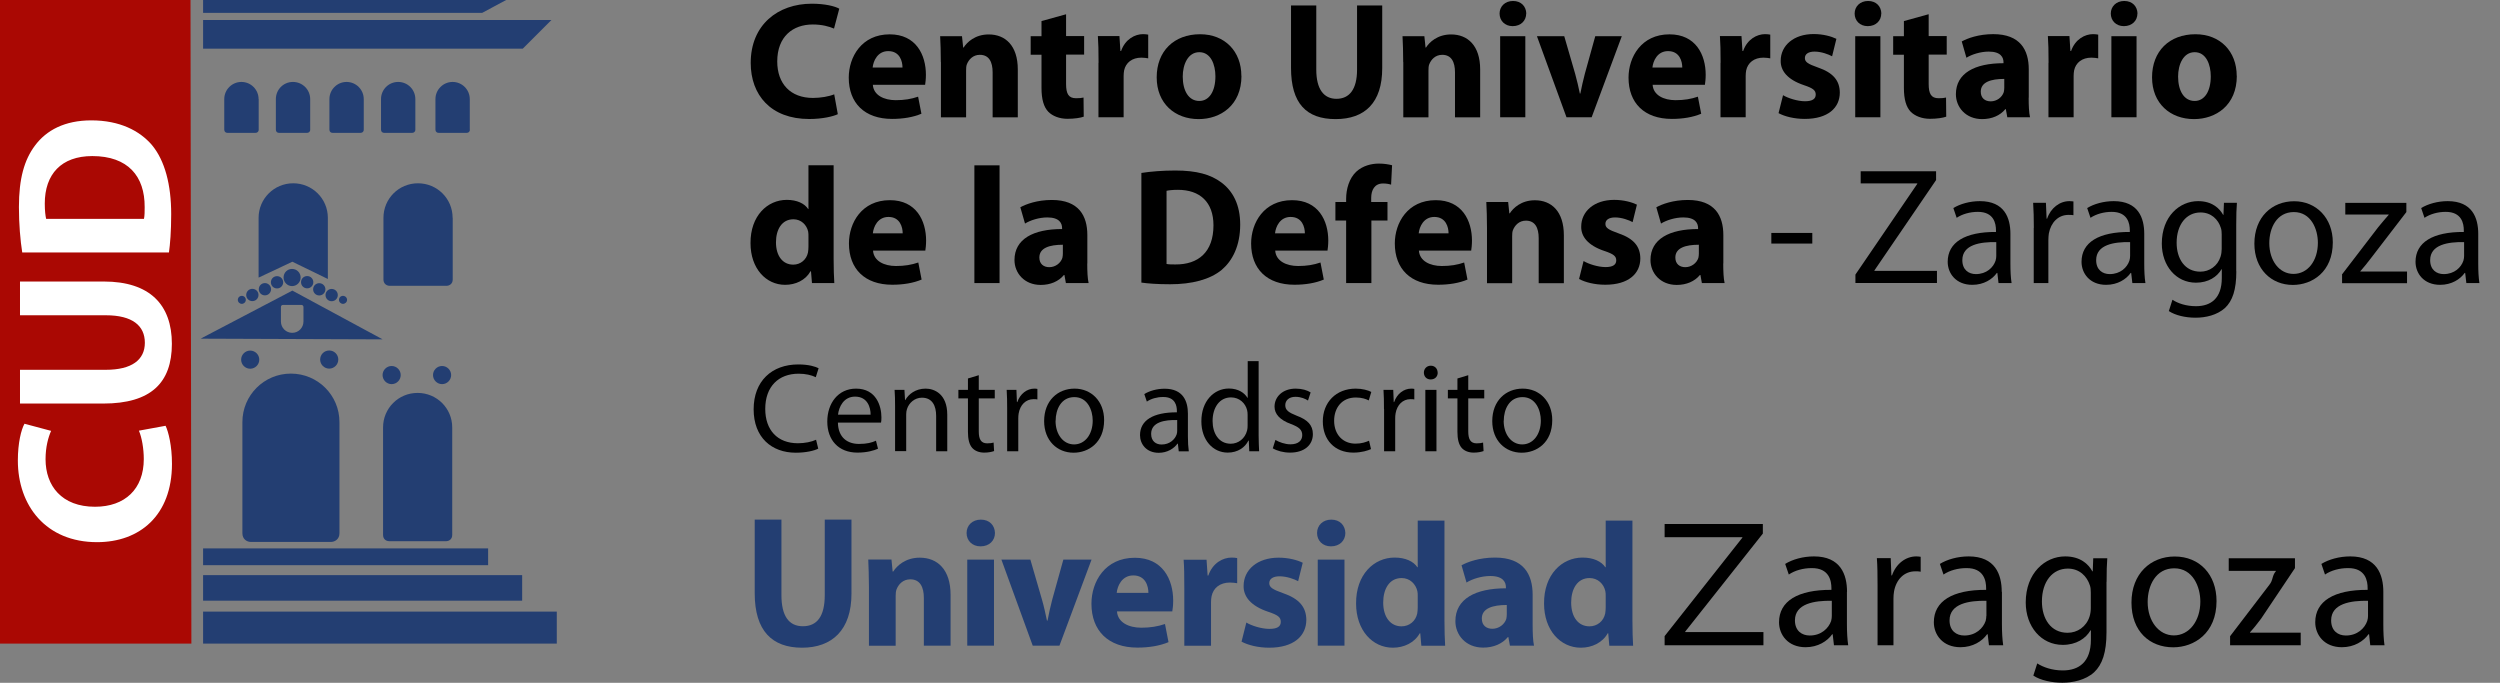 <?xml version="1.0" encoding="UTF-8"?><svg id="logo-color" xmlns="http://www.w3.org/2000/svg" xmlns:xlink="http://www.w3.org/1999/xlink" viewBox="0 0 256.29 70"><rect x="0" y="0" width="256.29" height="70" fill="#808080" stroke="none"/><defs><style>.cls-1{fill:#fff;}.cls-2,.cls-3{fill:#233e72;}.cls-2,.cls-4{fill-rule:evenodd;}.cls-5{fill:#aa0803;}.cls-6,.cls-7{fill:none;}.cls-7{clip-path:url(#clippath);}</style><clipPath id="clippath"><rect class="cls-6" x="-18.05" width="83.17" height="65.98"/></clipPath></defs><path class="cls-2" d="m77.37,53.27v7.55c0,3.86,1.79,5.58,4.85,5.58s5.07-1.79,5.07-5.54v-7.59h-2.74v7.75c0,2.16-.79,3.18-2.24,3.18s-2.2-1.07-2.2-3.18v-7.75h-2.74Z"/><path class="cls-2" d="m89.08,66.2h2.74v-5.09c0-.25.02-.51.09-.69.2-.51.65-1.03,1.41-1.03.99,0,1.39.78,1.39,1.91v4.89h2.74v-5.21c0-2.6-1.35-3.81-3.16-3.81-1.48,0-2.36.85-2.72,1.42h-.06l-.12-1.23h-2.38c.03.8.07,1.71.07,2.81v6.01Z"/><path class="cls-2" d="m100.55,53.27c-.88,0-1.46.6-1.46,1.37s.56,1.37,1.43,1.37c.92,0,1.48-.61,1.48-1.37-.02-.78-.56-1.37-1.44-1.37"/><rect class="cls-3" x="99.16" y="57.37" width="2.74" height="8.82"/><path class="cls-2" d="m102.66,57.37l3.21,8.82h2.74l3.29-8.82h-2.89l-1.14,4.1c-.2.76-.34,1.42-.48,2.15h-.06c-.15-.7-.29-1.39-.51-2.15l-1.19-4.1h-2.98Z"/><path class="cls-2" d="m120.18,62.66c.04-.2.09-.61.09-1.08,0-2.18-1.08-4.4-3.93-4.4-3.07,0-4.45,2.47-4.45,4.71,0,2.76,1.72,4.5,4.71,4.5,1.19,0,2.29-.18,3.19-.56l-.36-1.86c-.73.25-1.5.38-2.43.38-1.28,0-2.42-.54-2.49-1.67h5.69Zm-5.7-1.88c.07-.72.54-1.79,1.7-1.79,1.27,0,1.55,1.12,1.55,1.79h-3.25Z"/><path class="cls-2" d="m121.41,66.2h2.74v-4.48c0-.21.02-.43.06-.61.18-.85.87-1.39,1.88-1.39.31,0,.52.04.74.07v-2.58c-.2-.03-.32-.05-.58-.05-.87,0-1.93.54-2.38,1.84h-.07l-.11-1.62h-2.35c.06.76.07,1.61.07,2.9v5.92Z"/><path class="cls-2" d="m127.26,65.77c.67.36,1.7.63,2.85.63,2.53,0,3.81-1.21,3.81-2.87-.02-1.28-.7-2.14-2.38-2.72-1.08-.38-1.42-.6-1.42-1.03s.38-.7,1.05-.7c.74,0,1.52.29,1.91.5l.47-1.89c-.54-.27-1.44-.52-2.47-.52-2.18,0-3.59,1.24-3.59,2.9-.02,1.05.69,2.04,2.53,2.65,1.01.34,1.28.56,1.28,1.03s-.34.72-1.17.72-1.86-.34-2.36-.65l-.49,1.95Z"/><path class="cls-2" d="m136.48,53.27c-.88,0-1.46.6-1.46,1.37s.56,1.37,1.42,1.37c.92,0,1.48-.61,1.48-1.37-.02-.78-.56-1.37-1.44-1.37"/><rect class="cls-3" x="135.09" y="57.37" width="2.74" height="8.82"/><path class="cls-2" d="m145.34,53.37v4.78h-.04c-.39-.6-1.23-.99-2.33-.99-2.11,0-3.97,1.73-3.95,4.71,0,2.74,1.68,4.53,3.77,4.53,1.14,0,2.22-.51,2.76-1.48h.05l.11,1.28h2.44c-.04-.6-.07-1.64-.07-2.64v-10.19h-2.74Zm0,8.89c0,.21-.02.43-.05.63-.16.78-.81,1.32-1.61,1.32-1.13,0-1.88-.94-1.88-2.44,0-1.39.63-2.51,1.89-2.51.85,0,1.44.61,1.61,1.33.04.16.04.36.04.51v1.15Z"/><path class="cls-2" d="m157.12,60.98c0-2.1-.92-3.82-3.86-3.82-1.61,0-2.81.45-3.43.79l.51,1.77c.57-.36,1.53-.67,2.44-.67,1.35,0,1.6.67,1.6,1.15v.11c-3.12,0-5.18,1.08-5.18,3.37,0,1.41,1.06,2.71,2.85,2.71,1.05,0,1.95-.38,2.53-1.08h.05l.16.88h2.47c-.11-.49-.14-1.3-.14-2.13v-3.08Zm-2.65,2c0,.16-.02.33-.05.47-.18.56-.76,1.01-1.43,1.01-.61,0-1.08-.34-1.08-1.05,0-1.05,1.12-1.39,2.56-1.39v.96Z"/><path class="cls-2" d="m164.61,53.37v4.78h-.04c-.4-.6-1.23-.99-2.33-.99-2.11,0-3.97,1.73-3.95,4.71,0,2.74,1.68,4.53,3.77,4.53,1.14,0,2.22-.51,2.76-1.48h.05l.11,1.28h2.44c-.04-.6-.07-1.64-.07-2.64v-10.19h-2.74Zm0,8.89c0,.21-.02.43-.05.63-.16.78-.81,1.32-1.61,1.32-1.14,0-1.88-.94-1.88-2.44,0-1.39.63-2.51,1.89-2.51.85,0,1.45.61,1.61,1.33.04.16.04.36.04.51v1.15Z"/><path class="cls-4" d="m187.79,63.14c0,.15-.02.33-.07.52-.26.75-1.01,1.49-2.19,1.49-.81,0-1.52-.48-1.52-1.55,0-1.73,2.01-2.04,3.78-2.01v1.55m1.56-2.47c0-1.77-.66-3.63-3.39-3.63-1.13,0-2.21.31-2.95.77l.37,1.09c.63-.43,1.49-.66,2.34-.66,1.82-.02,2.03,1.33,2.03,2.05v.18c-3.45-.02-5.37,1.16-5.37,3.32,0,1.29.92,2.56,2.72,2.56,1.27,0,2.23-.62,2.73-1.33h.05l.13,1.13h1.46c-.09-.61-.13-1.37-.13-2.14v-3.34Z"/><path d="m192.49,66.15h1.62v-4.76c0-.26.02-.54.06-.76.22-1.22,1.03-2.06,2.18-2.06.22,0,.39,0,.55.04v-1.53c-.15-.02-.28-.04-.45-.04-1.09,0-2.08.76-2.49,1.95h-.06l-.07-1.77h-1.42c.06.82.07,1.73.07,2.78v6.14"/><path class="cls-4" d="m203.63,63.14c0,.15-.02.33-.07.52-.26.75-1.01,1.49-2.19,1.49-.81,0-1.51-.48-1.51-1.55,0-1.73,2.01-2.04,3.78-2.01v1.55m1.57-2.47c0-1.77-.66-3.63-3.39-3.63-1.12,0-2.21.31-2.95.77l.37,1.09c.63-.43,1.49-.66,2.34-.66,1.82-.02,2.03,1.33,2.03,2.05v.18c-3.45-.02-5.36,1.16-5.36,3.32,0,1.29.92,2.56,2.73,2.56,1.27,0,2.23-.62,2.73-1.33h.06l.13,1.13h1.46c-.09-.61-.13-1.37-.13-2.14v-3.34Z"/><polygon points="170.65 66.15 180.78 66.15 180.78 64.8 172.76 64.8 172.76 64.75 180.72 54.7 180.72 53.72 170.65 53.72 170.65 55.07 178.62 55.07 178.62 55.12 170.65 65.21 170.65 66.15"/><path d="m85.88,11.71c-.46.22-1.55.49-2.92.49-3.96,0-6-2.48-6-5.75,0-3.91,2.79-6.07,6.26-6.07,1.34,0,2.36.25,2.82.51l-.54,2.04c-.51-.22-1.24-.42-2.18-.42-2.04,0-3.64,1.24-3.64,3.79,0,2.29,1.36,3.74,3.66,3.74.8,0,1.65-.15,2.18-.37l.37,2.04Z"/><path d="m89.48,8.69c.07,1.07,1.14,1.58,2.35,1.58.88,0,1.6-.12,2.29-.36l.34,1.75c-.85.36-1.89.53-3.01.53-2.82,0-4.44-1.63-4.44-4.23,0-2.11,1.31-4.44,4.2-4.44,2.69,0,3.71,2.09,3.71,4.15,0,.44-.05.83-.08,1.02h-5.35Zm3.04-1.77c0-.63-.27-1.68-1.46-1.68-1.09,0-1.53,1-1.6,1.68h3.06Z"/><path d="m96.45,6.36c0-1.04-.03-1.9-.07-2.65h2.24l.12,1.16h.05c.34-.54,1.17-1.34,2.57-1.34,1.7,0,2.98,1.14,2.98,3.59v4.91h-2.58v-4.61c0-1.07-.37-1.8-1.31-1.8-.71,0-1.14.49-1.33.97-.07.17-.08.41-.08.65v4.79h-2.58v-5.66Z"/><path d="m109.29,1.46v2.24h1.85v1.9h-1.85v3.01c0,1,.25,1.46,1.02,1.46.36,0,.53-.02.77-.07l.02,1.96c-.32.12-.95.22-1.67.22-.83,0-1.53-.29-1.95-.71-.48-.49-.71-1.29-.71-2.46v-3.4h-1.11v-1.9h1.11v-1.55l2.53-.7Z"/><path d="m112.62,6.44c0-1.22-.02-2.02-.07-2.74h2.21l.1,1.53h.07c.42-1.22,1.43-1.73,2.24-1.73.24,0,.36.02.54.05v2.43c-.2-.03-.41-.07-.7-.07-.95,0-1.6.51-1.77,1.31-.03.17-.05.37-.05.58v4.22h-2.58v-5.58Z"/><path d="m127.27,7.77c0,3.04-2.16,4.44-4.39,4.44-2.43,0-4.3-1.6-4.3-4.28s1.77-4.42,4.45-4.42c2.53,0,4.23,1.75,4.23,4.27Zm-6.02.08c0,1.43.59,2.5,1.7,2.5,1.02,0,1.65-1,1.65-2.52,0-1.22-.48-2.48-1.65-2.48s-1.7,1.27-1.7,2.5Z"/><path d="m134.94.56v6.58c0,1.99.76,2.99,2.07,2.99s2.11-.95,2.11-2.99V.56h2.58v6.43c0,3.54-1.78,5.22-4.78,5.22s-4.57-1.61-4.57-5.25V.56h2.58Z"/><path d="m143.85,6.36c0-1.04-.03-1.9-.07-2.65h2.24l.12,1.16h.05c.34-.54,1.17-1.34,2.57-1.34,1.7,0,2.98,1.14,2.98,3.59v4.91h-2.58v-4.61c0-1.07-.37-1.8-1.31-1.8-.71,0-1.14.49-1.33.97-.07.17-.08.41-.08.65v4.79h-2.58v-5.66Z"/><path d="m156.46,1.39c0,.71-.53,1.29-1.39,1.29-.82,0-1.34-.58-1.34-1.29s.54-1.29,1.38-1.29,1.34.56,1.36,1.29Zm-2.67,10.62V3.71h2.58v8.31h-2.58Z"/><path d="m160.36,3.71l1.12,3.86c.2.71.34,1.36.48,2.02h.05c.14-.68.27-1.31.46-2.02l1.07-3.86h2.72l-3.09,8.31h-2.58l-3.03-8.31h2.8Z"/><path d="m169.42,8.69c.07,1.07,1.14,1.58,2.35,1.58.88,0,1.6-.12,2.29-.36l.34,1.75c-.85.36-1.89.53-3.01.53-2.82,0-4.44-1.63-4.44-4.23,0-2.11,1.31-4.44,4.2-4.44,2.69,0,3.71,2.09,3.71,4.15,0,.44-.05.83-.08,1.02h-5.35Zm3.04-1.77c0-.63-.27-1.68-1.46-1.68-1.09,0-1.53,1-1.6,1.68h3.06Z"/><path d="m176.39,6.44c0-1.22-.02-2.02-.07-2.74h2.21l.1,1.53h.07c.42-1.22,1.43-1.73,2.24-1.73.24,0,.36.02.54.05v2.43c-.2-.03-.41-.07-.7-.07-.95,0-1.6.51-1.77,1.31-.03.17-.05.37-.05.58v4.22h-2.58v-5.58Z"/><path d="m182.81,9.77c.48.29,1.46.61,2.23.61s1.1-.25,1.1-.68-.25-.65-1.21-.97c-1.73-.58-2.4-1.51-2.38-2.5,0-1.56,1.33-2.74,3.38-2.74.97,0,1.82.24,2.33.49l-.44,1.79c-.37-.2-1.1-.48-1.8-.48-.63,0-.99.25-.99.66s.32.61,1.34.97c1.58.54,2.23,1.36,2.24,2.57,0,1.56-1.21,2.7-3.59,2.7-1.09,0-2.06-.25-2.69-.59l.46-1.84Z"/><path d="m192.86,1.39c0,.71-.53,1.29-1.39,1.29-.82,0-1.34-.58-1.34-1.29s.54-1.29,1.38-1.29,1.34.56,1.36,1.29Zm-2.67,10.62V3.71h2.58v8.31h-2.58Z"/><path d="m197.72,1.46v2.24h1.85v1.9h-1.85v3.01c0,1,.25,1.46,1.02,1.46.36,0,.53-.02.76-.07l.02,1.96c-.32.12-.95.22-1.67.22-.83,0-1.53-.29-1.96-.71-.48-.49-.71-1.29-.71-2.46v-3.4h-1.1v-1.9h1.1v-1.55l2.53-.7Z"/><path d="m207.97,10.01c0,.78.03,1.55.14,2.01h-2.33l-.15-.83h-.05c-.54.66-1.39,1.02-2.38,1.02-1.68,0-2.69-1.22-2.69-2.55,0-2.16,1.94-3.18,4.88-3.18v-.1c0-.46-.24-1.09-1.51-1.09-.85,0-1.75.29-2.29.63l-.48-1.67c.58-.32,1.72-.75,3.23-.75,2.77,0,3.64,1.63,3.64,3.6v2.91Zm-2.5-1.92c-1.36,0-2.41.32-2.41,1.31,0,.66.44.99,1.02.99.63,0,1.17-.42,1.34-.95.03-.14.05-.29.05-.44v-.9Z"/><path d="m210.01,6.44c0-1.22-.02-2.02-.07-2.74h2.21l.1,1.53h.07c.42-1.22,1.43-1.73,2.24-1.73.24,0,.36.02.54.05v2.43c-.2-.03-.41-.07-.7-.07-.95,0-1.6.51-1.77,1.31-.03.17-.05.37-.05.58v4.22h-2.58v-5.58Z"/><path d="m219.12,1.39c0,.71-.53,1.29-1.39,1.29-.82,0-1.34-.58-1.34-1.29s.54-1.29,1.38-1.29,1.34.56,1.36,1.29Zm-2.67,10.62V3.71h2.58v8.31h-2.58Z"/><path d="m229.31,7.77c0,3.04-2.16,4.44-4.39,4.44-2.43,0-4.3-1.6-4.3-4.28s1.77-4.42,4.45-4.42c2.53,0,4.23,1.75,4.23,4.27Zm-6.02.08c0,1.43.59,2.5,1.7,2.5,1.02,0,1.65-1,1.65-2.52,0-1.22-.48-2.48-1.65-2.48s-1.7,1.27-1.7,2.5Z"/><path d="m85.46,16.95v9.59c0,.93.03,1.92.07,2.48h-2.29l-.1-1.21h-.05c-.51.92-1.53,1.39-2.6,1.39-1.97,0-3.55-1.68-3.55-4.27-.02-2.8,1.73-4.44,3.72-4.44,1.04,0,1.82.37,2.19.94h.03v-4.49h2.58Zm-2.58,7.27c0-.14,0-.32-.03-.48-.15-.68-.71-1.26-1.51-1.26-1.19,0-1.79,1.05-1.79,2.36,0,1.41.7,2.29,1.77,2.29.75,0,1.36-.51,1.51-1.24.03-.19.05-.39.05-.6v-1.09Z"/><path d="m89.5,25.69c.07,1.07,1.14,1.58,2.35,1.58.88,0,1.6-.12,2.29-.36l.34,1.75c-.85.36-1.89.53-3.01.53-2.82,0-4.44-1.63-4.44-4.23,0-2.11,1.31-4.44,4.2-4.44,2.69,0,3.71,2.09,3.71,4.15,0,.44-.05.83-.08,1.02h-5.35Zm3.04-1.77c0-.63-.27-1.68-1.46-1.68-1.09,0-1.53,1-1.6,1.68h3.06Z"/><path d="m99.89,16.95h2.58v12.07h-2.58v-12.07Z"/><path d="m111.46,27.01c0,.78.03,1.55.14,2.01h-2.33l-.15-.83h-.05c-.54.66-1.39,1.02-2.38,1.02-1.68,0-2.69-1.22-2.69-2.55,0-2.16,1.94-3.18,4.88-3.18v-.1c0-.46-.24-1.09-1.51-1.09-.85,0-1.75.29-2.29.63l-.48-1.67c.58-.32,1.72-.75,3.23-.75,2.77,0,3.64,1.63,3.64,3.6v2.91Zm-2.5-1.92c-1.36,0-2.41.32-2.41,1.31,0,.66.44.99,1.02.99.63,0,1.17-.42,1.34-.95.03-.14.05-.29.05-.44v-.9Z"/><path d="m117.01,17.73c.95-.15,2.19-.25,3.48-.25,2.19,0,3.62.41,4.71,1.22,1.19.88,1.94,2.29,1.94,4.32,0,2.19-.8,3.71-1.89,4.64-1.21,1-3.06,1.48-5.3,1.48-1.34,0-2.31-.08-2.94-.17v-11.24Zm2.58,9.33c.22.05.59.05.9.05,2.36.02,3.91-1.27,3.91-4.01,0-2.38-1.39-3.64-3.64-3.64-.56,0-.95.05-1.17.1v7.5Z"/><path d="m130.73,25.69c.07,1.07,1.14,1.58,2.35,1.58.88,0,1.6-.12,2.29-.36l.34,1.75c-.85.36-1.89.53-3.01.53-2.82,0-4.44-1.63-4.44-4.23,0-2.11,1.31-4.44,4.2-4.44,2.69,0,3.71,2.09,3.71,4.15,0,.44-.05.83-.08,1.02h-5.35Zm3.04-1.77c0-.63-.27-1.68-1.46-1.68-1.09,0-1.53,1-1.6,1.68h3.06Z"/><path d="m138,29.02v-6.41h-1.1v-1.9h1.1v-.32c0-1,.31-2.11,1.04-2.79.66-.61,1.55-.83,2.31-.83.56,0,1,.08,1.36.17l-.1,1.99c-.22-.07-.49-.12-.83-.12-.85,0-1.21.66-1.21,1.48v.42h1.67v1.9h-1.65v6.41h-2.58Z"/><path d="m145.46,25.69c.07,1.07,1.14,1.58,2.35,1.58.88,0,1.6-.12,2.29-.36l.34,1.75c-.85.36-1.89.53-3.01.53-2.82,0-4.44-1.63-4.44-4.23,0-2.11,1.31-4.44,4.2-4.44,2.69,0,3.71,2.09,3.71,4.15,0,.44-.05.83-.08,1.02h-5.35Zm3.04-1.77c0-.63-.27-1.68-1.46-1.68-1.09,0-1.53,1-1.6,1.68h3.06Z"/><path d="m152.44,23.36c0-1.04-.03-1.9-.07-2.65h2.24l.12,1.16h.05c.34-.54,1.17-1.34,2.57-1.34,1.7,0,2.97,1.14,2.97,3.59v4.91h-2.58v-4.61c0-1.07-.37-1.8-1.31-1.8-.71,0-1.14.49-1.33.97-.07.17-.08.41-.08.65v4.79h-2.58v-5.66Z"/><path d="m162.36,26.77c.48.29,1.46.61,2.23.61s1.1-.25,1.1-.68-.25-.65-1.21-.97c-1.73-.58-2.4-1.51-2.38-2.5,0-1.56,1.33-2.74,3.38-2.74.97,0,1.82.24,2.33.49l-.44,1.79c-.37-.2-1.1-.48-1.8-.48-.63,0-.99.25-.99.66s.32.61,1.34.97c1.58.54,2.23,1.36,2.24,2.57,0,1.56-1.21,2.7-3.59,2.7-1.09,0-2.06-.25-2.69-.59l.46-1.84Z"/><path d="m176.66,27.01c0,.78.03,1.55.14,2.01h-2.33l-.15-.83h-.05c-.54.66-1.39,1.02-2.38,1.02-1.68,0-2.69-1.22-2.69-2.55,0-2.16,1.94-3.18,4.88-3.18v-.1c0-.46-.24-1.09-1.51-1.09-.85,0-1.75.29-2.29.63l-.48-1.67c.58-.32,1.72-.75,3.23-.75,2.77,0,3.64,1.63,3.64,3.6v2.91Zm-2.5-1.92c-1.36,0-2.41.32-2.41,1.31,0,.66.44.99,1.02.99.63,0,1.17-.42,1.34-.95.03-.14.05-.29.05-.44v-.9Z"/><path d="m185.79,23.88v1.09h-4.2v-1.09h4.2Z"/><path d="m190.21,28.15l6.34-9.3v-.05h-5.8v-1.24h7.73v.9l-6.32,9.26v.05h6.41v1.24h-8.36v-.87Z"/><path d="m206.1,27.05c0,.71.03,1.41.12,1.97h-1.34l-.12-1.04h-.05c-.46.65-1.34,1.22-2.52,1.22-1.67,0-2.52-1.17-2.52-2.36,0-1.99,1.77-3.08,4.95-3.06v-.17c0-.66-.19-1.9-1.87-1.89-.78,0-1.58.22-2.16.61l-.34-1c.68-.42,1.68-.71,2.72-.71,2.52,0,3.13,1.72,3.13,3.35v3.08Zm-1.45-2.23c-1.63-.03-3.48.25-3.48,1.85,0,.99.65,1.43,1.39,1.43,1.09,0,1.79-.68,2.02-1.38.05-.17.07-.34.07-.48v-1.43Z"/><path d="m208.5,23.36c0-.97-.02-1.8-.07-2.57h1.31l.07,1.63h.05c.37-1.1,1.29-1.8,2.29-1.8.15,0,.27.02.41.03v1.41c-.15-.03-.31-.03-.51-.03-1.05,0-1.8.78-2.01,1.9-.03.2-.05.46-.05.7v4.39h-1.5v-5.66Z"/><path d="m219.82,27.05c0,.71.03,1.41.12,1.97h-1.34l-.12-1.04h-.05c-.46.65-1.34,1.22-2.52,1.22-1.67,0-2.52-1.17-2.52-2.36,0-1.99,1.77-3.08,4.95-3.06v-.17c0-.66-.19-1.9-1.87-1.89-.78,0-1.58.22-2.16.61l-.34-1c.68-.42,1.68-.71,2.72-.71,2.52,0,3.13,1.72,3.13,3.35v3.08Zm-1.45-2.23c-1.63-.03-3.48.25-3.48,1.85,0,.99.65,1.43,1.39,1.43,1.09,0,1.79-.68,2.02-1.38.05-.17.07-.34.07-.48v-1.43Z"/><path d="m229.26,27.81c0,1.9-.39,3.04-1.17,3.77-.82.73-1.97.99-3.01.99s-2.07-.24-2.74-.68l.37-1.16c.54.36,1.39.66,2.41.66,1.53,0,2.65-.8,2.65-2.89v-.9h-.03c-.44.77-1.34,1.38-2.62,1.38-2.04,0-3.5-1.73-3.5-4.01,0-2.79,1.82-4.35,3.72-4.35,1.43,0,2.19.73,2.57,1.41h.03l.05-1.24h1.33c-.05.58-.07,1.26-.07,2.24v4.78Zm-1.5-3.77c0-.25-.02-.48-.08-.66-.27-.88-.99-1.6-2.09-1.6-1.43,0-2.45,1.21-2.45,3.11,0,1.62.83,2.96,2.43,2.96.93,0,1.77-.58,2.07-1.53.08-.25.12-.54.12-.8v-1.48Z"/><path d="m239.15,24.84c0,3.04-2.12,4.37-4.1,4.37-2.21,0-3.94-1.63-3.94-4.23,0-2.74,1.82-4.35,4.08-4.35s3.96,1.72,3.96,4.22Zm-6.51.08c0,1.8,1.02,3.16,2.48,3.16s2.5-1.34,2.5-3.2c0-1.39-.7-3.14-2.46-3.14s-2.52,1.63-2.52,3.18Z"/><path d="m240.08,28.15l3.71-4.84c.37-.46.71-.85,1.09-1.29v-.03h-4.45v-1.19h6.26v.94l-3.67,4.78c-.36.46-.68.88-1.05,1.29v.03h4.79v1.19h-6.66v-.87Z"/><path d="m254.06,27.05c0,.71.03,1.41.12,1.97h-1.34l-.12-1.04h-.05c-.46.65-1.34,1.22-2.52,1.22-1.67,0-2.52-1.17-2.52-2.36,0-1.99,1.77-3.08,4.95-3.06v-.17c0-.66-.19-1.9-1.87-1.89-.78,0-1.58.22-2.16.61l-.34-1c.68-.42,1.68-.71,2.72-.71,2.52,0,3.13,1.72,3.13,3.35v3.08Zm-1.45-2.23c-1.63-.03-3.48.25-3.48,1.85,0,.99.65,1.43,1.39,1.43,1.09,0,1.79-.68,2.02-1.38.05-.17.07-.34.07-.48v-1.43Z"/><path d="m83.89,45.99c-.4.21-1.25.42-2.31.42-2.47,0-4.32-1.56-4.32-4.45s1.86-4.6,4.58-4.6c1.08,0,1.78.23,2.08.39l-.29.92c-.42-.21-1.03-.36-1.76-.36-2.05,0-3.42,1.31-3.42,3.61,0,2.16,1.24,3.52,3.35,3.52.7,0,1.4-.14,1.86-.36l.22.91Z"/><path d="m85.9,43.33c.03,1.55,1,2.18,2.16,2.18.82,0,1.33-.14,1.74-.33l.21.82c-.4.18-1.11.4-2.11.4-1.94,0-3.09-1.29-3.09-3.18s1.12-3.38,2.95-3.38c2.07,0,2.6,1.79,2.6,2.95,0,.23-.01.4-.04.53h-4.42Zm3.35-.82c.01-.71-.3-1.85-1.59-1.85-1.17,0-1.66,1.05-1.75,1.85h3.34Z"/><path d="m91.76,41.67c0-.66-.01-1.18-.05-1.7h1.01l.06,1.04h.03c.31-.58,1.04-1.17,2.08-1.17.87,0,2.22.52,2.22,2.68v3.74h-1.14v-3.63c0-1.01-.38-1.86-1.46-1.86-.74,0-1.33.53-1.53,1.17-.05.14-.08.34-.08.53v3.78h-1.14v-4.59Z"/><path d="m100.34,38.46v1.51h1.64v.87h-1.64v3.39c0,.78.22,1.22.86,1.22.31,0,.49-.03.66-.08l.05.87c-.22.08-.57.16-1.01.16-.53,0-.96-.18-1.23-.48-.31-.35-.44-.91-.44-1.65v-3.43h-.98v-.87h.98v-1.17l1.12-.34Z"/><path d="m103.25,41.93c0-.74-.01-1.38-.05-1.96h1l.05,1.25h.04c.29-.85.99-1.38,1.75-1.38.12,0,.21.01.31.03v1.08c-.12-.03-.23-.03-.39-.03-.81,0-1.38.6-1.53,1.46-.03.16-.04.35-.04.53v3.35h-1.14v-4.33Z"/><path d="m113.19,43.07c0,2.33-1.62,3.34-3.13,3.34-1.69,0-3.02-1.25-3.02-3.24,0-2.09,1.39-3.33,3.12-3.33s3.03,1.31,3.03,3.22Zm-4.98.07c0,1.38.78,2.42,1.9,2.42s1.91-1.03,1.91-2.44c0-1.07-.53-2.41-1.88-2.41s-1.92,1.25-1.92,2.43Z"/><path d="m121.78,44.76c0,.55.03,1.08.09,1.51h-1.03l-.09-.79h-.04c-.35.49-1.03.94-1.92.94-1.27,0-1.92-.9-1.92-1.81,0-1.52,1.35-2.35,3.78-2.34v-.13c0-.51-.14-1.46-1.43-1.44-.6,0-1.21.17-1.65.47l-.26-.77c.52-.33,1.29-.55,2.08-.55,1.92,0,2.39,1.31,2.39,2.56v2.35Zm-1.1-1.7c-1.25-.03-2.67.19-2.67,1.42,0,.75.49,1.09,1.07,1.09.83,0,1.37-.52,1.55-1.05.04-.13.05-.26.05-.36v-1.09Z"/><path d="m129.03,37.03v7.61c0,.56.03,1.2.05,1.62h-1.01l-.05-1.09h-.04c-.34.7-1.09,1.23-2.12,1.23-1.52,0-2.7-1.29-2.7-3.2-.01-2.09,1.3-3.37,2.82-3.37.98,0,1.61.46,1.9.95h.03v-3.76h1.13Zm-1.13,5.5c0-.14-.01-.34-.05-.48-.17-.71-.79-1.31-1.65-1.31-1.18,0-1.89,1.04-1.89,2.42,0,1.27.64,2.33,1.86,2.33.77,0,1.47-.52,1.68-1.37.04-.16.05-.31.05-.49v-1.09Z"/><path d="m130.77,45.11c.35.21.95.44,1.52.44.82,0,1.21-.4,1.21-.94s-.32-.83-1.16-1.14c-1.14-.42-1.68-1.03-1.68-1.78,0-1.01.83-1.85,2.17-1.85.64,0,1.2.17,1.53.39l-.27.83c-.25-.16-.7-.38-1.29-.38-.68,0-1.04.39-1.04.86,0,.52.36.75,1.18,1.08,1.08.4,1.65.95,1.65,1.88,0,1.12-.87,1.9-2.34,1.9-.69,0-1.33-.18-1.77-.44l.27-.86Z"/><path d="m140.55,46.04c-.3.14-.96.36-1.81.36-1.9,0-3.13-1.29-3.13-3.21s1.33-3.35,3.38-3.35c.68,0,1.27.17,1.59.34l-.26.87c-.27-.14-.7-.3-1.33-.3-1.44,0-2.22,1.08-2.22,2.38,0,1.46.94,2.35,2.18,2.35.65,0,1.08-.16,1.4-.3l.2.86Z"/><path d="m141.88,41.93c0-.74-.01-1.38-.05-1.96h1l.05,1.25h.04c.29-.85.99-1.38,1.76-1.38.12,0,.21.01.31.03v1.08c-.12-.03-.23-.03-.39-.03-.81,0-1.38.6-1.53,1.46-.03.16-.04.35-.04.53v3.35h-1.14v-4.33Z"/><path d="m147.39,38.2c0,.39-.27.7-.73.7-.42,0-.69-.31-.69-.7s.29-.71.71-.71.7.31.7.71Zm-1.27,8.06v-6.29h1.14v6.29h-1.14Z"/><path d="m150.52,38.46v1.51h1.64v.87h-1.64v3.39c0,.78.22,1.22.86,1.22.31,0,.49-.03.66-.08l.05.87c-.22.08-.57.16-1.01.16-.53,0-.96-.18-1.23-.48-.31-.35-.44-.91-.44-1.65v-3.43h-.98v-.87h.98v-1.17l1.12-.34Z"/><path d="m159.13,43.07c0,2.33-1.62,3.34-3.13,3.34-1.69,0-3.02-1.25-3.02-3.24,0-2.09,1.39-3.33,3.12-3.33s3.03,1.31,3.03,3.22Zm-4.98.07c0,1.38.78,2.42,1.9,2.42s1.91-1.03,1.91-2.44c0-1.07-.53-2.41-1.88-2.41s-1.92,1.25-1.92,2.43Z"/><g id="simbolo"><g class="cls-7"><path class="cls-6" d="m29.96,34.12c.64,0,1.15-.51,1.15-1.16v-1.49c0-.14-.1-.21-.21-.21h-1.9c-.11,0-.21.07-.21.21v1.49c0,.64.52,1.16,1.16,1.16Z"/><path class="cls-3" d="m39.91,55.48h5.82c.32,0,.63-.21.63-.64v-11.02c0-1.96-1.58-3.54-3.55-3.54s-3.54,1.58-3.54,3.54v11.02c0,.43.31.64.63.64Z"/><path class="cls-3" d="m40.15,39.38c.51,0,.93-.42.93-.93s-.42-.93-.93-.93-.93.42-.93.93.42.93.93.93Z"/><rect class="cls-3" x="20.82" y="62.7" width="36.26" height="3.28"/><path class="cls-3" d="m42.26,13.62c.16,0,.32-.11.32-.32v-3.14c0-.97-.78-1.76-1.76-1.76s-1.76.79-1.76,1.76v3.14c0,.21.16.32.32.32h2.89Z"/><path class="cls-3" d="m46.25,38.45c0-.51-.42-.93-.93-.93s-.93.42-.93.93.42.93.93.93.93-.42.93-.93Z"/><polygon class="cls-3" points="49.43 1.32 51.89 0 20.82 0 20.82 1.32 49.43 1.32"/><path class="cls-3" d="m46.4,22.33c0-1.96-1.58-3.54-3.55-3.54s-3.54,1.58-3.54,3.54v6.33c0,.42.32.64.64.64h5.82c.32,0,.64-.22.64-.64v-6.33Z"/><rect class="cls-3" x="20.82" y="58.96" width="32.71" height="2.62"/><path class="cls-3" d="m48.16,13.3v-3.14c0-.97-.79-1.76-1.76-1.76s-1.76.79-1.76,1.76v3.14c0,.21.16.32.32.32h2.89c.16,0,.32-.11.32-.32Z"/><rect class="cls-3" x="20.82" y="56.22" width="29.22" height="1.72"/><polygon class="cls-3" points="53.59 4.99 56.53 2.05 20.82 2.05 20.82 4.99 53.59 4.99"/><path class="cls-3" d="m25.65,37.8c.51,0,.93-.42.93-.93s-.42-.93-.93-.93-.93.42-.93.93.42.93.93.93Z"/><path class="cls-3" d="m34.68,36.86c0-.51-.41-.93-.93-.93s-.93.42-.93.93.42.93.93.93.93-.42.93-.93Z"/><path class="cls-3" d="m39.23,34.79l-9.26-5-9.16,4.8v.13l18.41.07Zm-10.23-3.53h1.9c.1,0,.21.07.21.21v1.49c0,.64-.51,1.16-1.15,1.16s-1.16-.51-1.16-1.16v-1.49c0-.14.1-.21.21-.21Z"/><path class="cls-3" d="m29.07,28.45c0,.48.39.88.87.88s.88-.39.88-.88-.39-.88-.88-.88-.87.39-.87.88Z"/><path class="cls-3" d="m26.51,10.16c0-.97-.79-1.76-1.76-1.76s-1.76.79-1.76,1.76v3.14c0,.21.16.32.32.32h2.89c.16,0,.32-.11.32-.32v-3.14Z"/><path class="cls-3" d="m34,30.88c.35,0,.63-.28.63-.63s-.28-.63-.63-.63-.63.28-.63.63.28.63.63.63Z"/><path class="cls-3" d="m37.29,13.3v-3.14c0-.97-.79-1.76-1.76-1.76s-1.76.79-1.76,1.76v3.14c0,.21.16.32.31.32h2.89c.16,0,.32-.11.32-.32Z"/><path class="cls-3" d="m25.87,29.61c-.35,0-.63.28-.63.63s.28.63.63.63.63-.28.63-.63-.28-.63-.63-.63Z"/><path class="cls-3" d="m25.74,55.56h8.16c.45,0,.9-.3.9-.89v-11.4c0-2.76-2.23-4.97-4.98-4.97s-4.97,2.22-4.97,4.97v11.4c0,.59.44.89.89.89Z"/><path class="cls-3" d="m24.38,30.74c0,.23.19.41.41.41s.41-.18.41-.41-.18-.41-.41-.41-.41.18-.41.41Z"/><path class="cls-3" d="m27.16,29.02c-.35,0-.63.28-.63.63s.28.63.63.63.63-.29.63-.63-.29-.63-.63-.63Z"/><path class="cls-3" d="m31.48,13.62c.16,0,.32-.11.32-.32v-3.14c0-.97-.79-1.76-1.77-1.76s-1.75.79-1.75,1.76v3.14c0,.21.16.32.31.32h2.89Z"/><path class="cls-3" d="m33.61,22.33c0-1.96-1.59-3.54-3.55-3.54s-3.55,1.58-3.55,3.54v6.13l3.46-1.63,3.64,1.77v-6.27Z"/><path class="cls-3" d="m31.49,28.3c-.35,0-.63.28-.63.63s.28.63.63.63.63-.28.63-.63-.28-.63-.63-.63Z"/><path class="cls-3" d="m32.73,30.29c.35,0,.63-.29.63-.63s-.28-.63-.63-.63-.63.28-.63.63.28.63.63.63Z"/><path class="cls-3" d="m34.75,30.74c0,.23.19.41.41.41s.42-.18.42-.41-.19-.41-.42-.41-.41.18-.41.41Z"/><path class="cls-3" d="m28.4,29.57c.35,0,.63-.28.63-.63s-.28-.63-.63-.63-.63.28-.63.63.28.63.63.63Z"/><polygon class="cls-3" points="20.82 34.72 20.82 34.59 20.57 34.72 20.82 34.72"/></g></g><polygon class="cls-5" points="19.53 0 19.62 65.98 -.08 65.98 -.08 0 19.53 0"/><path class="cls-4" d="m214.34,62.35c0,.27-.04.59-.13.86-.33,1.04-1.24,1.66-2.25,1.66-1.73,0-2.63-1.45-2.63-3.21,0-2.06,1.1-3.37,2.65-3.37,1.2,0,1.97.78,2.27,1.73.07.2.09.44.09.72v1.61m1.62-2.69c0-1.07.02-1.81.07-2.43h-1.44l-.05,1.34h-.04c-.4-.74-1.23-1.53-2.79-1.53-2.06,0-4.04,1.7-4.04,4.72,0,2.47,1.58,4.35,3.8,4.35,1.38,0,2.36-.66,2.84-1.49h.04v.97c0,2.27-1.22,3.14-2.88,3.14-1.11,0-2.03-.34-2.62-.72l-.4,1.25c.72.48,1.9.73,2.97.73s2.38-.27,3.26-1.07c.84-.79,1.27-2.03,1.27-4.1v-5.18Z"/><path class="cls-4" d="m222.89,58.26c1.92,0,2.68,1.9,2.68,3.41,0,2.01-1.16,3.47-2.71,3.47s-2.69-1.47-2.69-3.43c0-1.68.83-3.45,2.73-3.45m.04-1.21c-2.45,0-4.43,1.75-4.43,4.72s1.88,4.59,4.28,4.59c2.14,0,4.44-1.44,4.44-4.74,0-2.71-1.73-4.57-4.29-4.57"/><path d="m228.64,66.15h7.22v-1.29h-5.2v-.04c.41-.44.76-.9,1.14-1.4l3.47-5.18v-1.01h-6.79v1.29h4.83v.04c-.41.48-.26.9-.67,1.4l-4.02,5.26v.94"/><path class="cls-4" d="m242.76,63.14c0,.15-.02.33-.08.52-.26.75-1.01,1.49-2.19,1.49-.81,0-1.51-.48-1.51-1.55,0-1.73,2.01-2.04,3.78-2.01v1.55m1.57-2.47c0-1.77-.67-3.63-3.39-3.63-1.13,0-2.21.31-2.96.77l.37,1.09c.63-.43,1.49-.66,2.35-.66,1.82-.02,2.02,1.33,2.02,2.05v.18c-3.45-.02-5.37,1.16-5.37,3.32,0,1.29.92,2.56,2.73,2.56,1.27,0,2.23-.62,2.73-1.33h.06l.12,1.13h1.46c-.09-.61-.12-1.37-.12-2.14v-3.34Z"/><path class="cls-1" d="m16.97,43.64c.3.61.66,2.07.66,3.91,0,5.3-3.32,8.03-7.68,8.03-5.23,0-8.12-3.73-8.12-8.37,0-1.8.34-3.16.68-3.77l2.73.73c-.3.68-.57,1.66-.57,2.91,0,2.73,1.66,4.87,5.07,4.87,3.07,0,5-1.82,5-4.89,0-1.07-.2-2.21-.5-2.91l2.73-.5Z"/><path class="cls-1" d="m2.05,37.91h8.8c2.66,0,4-1.02,4-2.77s-1.27-2.82-4-2.82H2.05v-3.46h8.59c4.73,0,6.98,2.39,6.98,6.39s-2.16,6.12-7.03,6.12H2.05v-3.46Z"/><path class="cls-1" d="m2.28,25.89c-.2-1.27-.34-2.93-.34-4.66,0-2.93.55-4.84,1.64-6.3,1.18-1.59,3.07-2.59,5.78-2.59,2.93,0,4.96,1.07,6.21,2.52,1.34,1.61,1.98,4.09,1.98,7.09,0,1.8-.11,3.09-.23,3.93H2.28Zm12.48-3.46c.07-.3.07-.8.07-1.2.02-3.16-1.71-5.23-5.37-5.23-3.18,0-4.87,1.86-4.87,4.87,0,.75.07,1.27.14,1.57h10.03Z"/></svg>